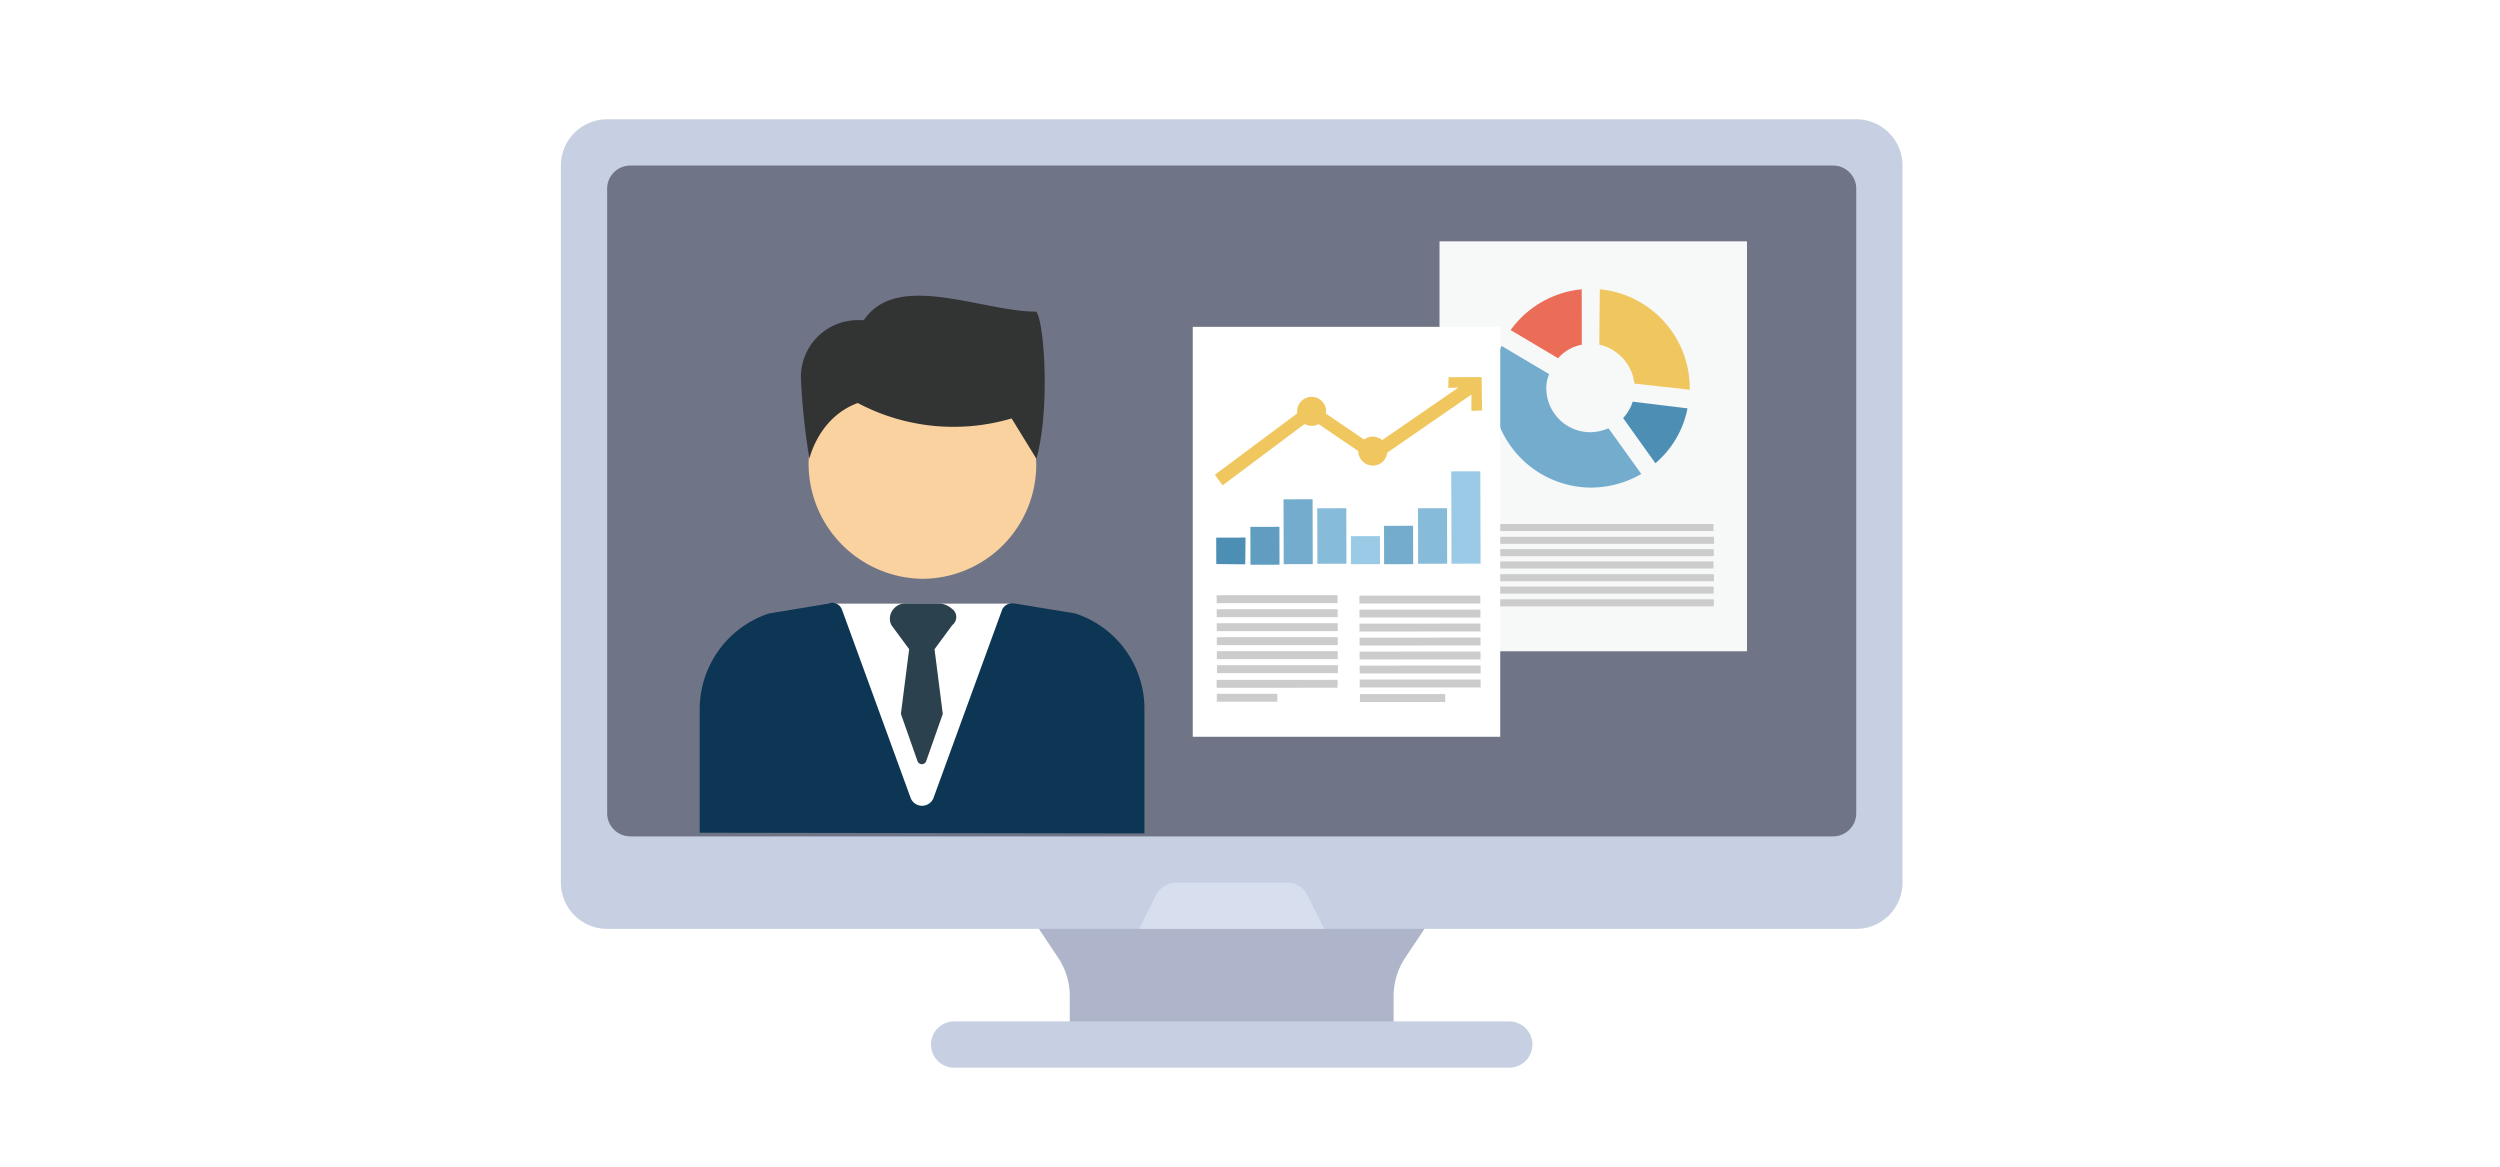 <svg id="レイヤー_1" data-name="レイヤー 1" xmlns="http://www.w3.org/2000/svg" viewBox="0 0 300 140"><defs><style>.cls-1{fill:#fff;}.cls-2{fill:#aeb5ca;}.cls-3{fill:#c7cfe2;}.cls-4{fill:#707487;}.cls-5{fill:#d7deed;}.cls-6{fill:#f9d2a0;}.cls-7{fill:#323333;}.cls-8{fill:#2b414d;}.cls-9{fill:#0c3653;}.cls-10{fill:#f7f8f8;}.cls-11{fill:#ccc;}.cls-12{fill:#4c8eb4;}.cls-13{fill:#efc75e;}.cls-14{fill:#eb6d58;}.cls-15{fill:#73accd;}.cls-16{fill:#609dc1;}.cls-17{fill:#87bbda;}.cls-18{fill:#9acae6;}</style></defs><title>elearning01</title><rect class="cls-1" width="300" height="140"/><path class="cls-2" d="M221.686-81.019H182.825v-5.806a8.329,8.329,0,0,0-1.399-4.619l-4.153-6.229h49.964l-4.153,6.229a8.328,8.328,0,0,0-1.399,4.619v5.806Z" transform="translate(-54.452 206.365)"/><path class="cls-3" d="M277.201-94.898H127.31a5.551,5.551,0,0,1-5.552-5.552v-86.049a5.551,5.551,0,0,1,5.552-5.552h149.891a5.551,5.551,0,0,1,5.552,5.552v86.049A5.551,5.551,0,0,1,277.201-94.898Z" transform="translate(-54.452 206.365)"/><path class="cls-4" d="M274.425-106.001H130.086a2.776,2.776,0,0,1-2.776-2.776v-74.945a2.776,2.776,0,0,1,2.776-2.776H274.425a2.776,2.776,0,0,1,2.776,2.776v74.946A2.776,2.776,0,0,1,274.425-106.001Z" transform="translate(-54.452 206.365)"/><path class="cls-5" d="M208.868-100.45H195.644a2.776,2.776,0,0,0-2.483,1.534l-2.009,4.017h22.206l-2.009-4.017A2.776,2.776,0,0,0,208.868-100.45Z" transform="translate(-54.452 206.365)"/><path class="cls-3" d="M235.565-78.244H168.947a2.776,2.776,0,0,1-2.776-2.776h0a2.776,2.776,0,0,1,2.776-2.776h66.618a2.776,2.776,0,0,1,2.776,2.776h0A2.776,2.776,0,0,1,235.565-78.244Z" transform="translate(-54.452 206.365)"/><path class="cls-6" d="M165.142-136.909a13.706,13.706,0,0,0,13.661-13.661,13.762,13.762,0,0,0-13.661-13.661,13.689,13.689,0,0,0-13.661,13.576A13.835,13.835,0,0,0,165.142-136.909Z" transform="translate(-54.452 206.365)"/><path class="cls-7" d="M159.133-167.949H157.266a6.829,6.829,0,0,0-6.703,6.958,80.504,80.504,0,0,0,1.018,9.673s1.103-5.006,5.855-6.703c2.715-1.188,1.697-9.927,1.697-9.927h0Z" transform="translate(-54.452 206.365)"/><path class="cls-7" d="M158.114-167.949c3.988-5.939,14.17-1.018,20.703-1.018,1.018,1.527,1.612,12.049,0,17.649l-2.97-4.836a24.551,24.551,0,0,1-18.497-1.867" transform="translate(-54.452 206.365)"/><rect class="cls-1" x="99.908" y="72.437" width="21.791" height="25.39"/><path class="cls-8" d="M168.652-133.336a2.48,2.48,0,0,0-1.447-.609h-4.035a1.8,1.8,0,0,0-1.447.609,1.75,1.75,0,0,0-.305,1.98l2.132,2.893-0.99,7.766,1.98,5.634a0.555,0.555,0,0,0,1.066,0l1.98-5.634-0.99-7.766,2.132-2.893A1.21,1.21,0,0,0,168.652-133.336Z" transform="translate(-54.452 206.365)"/><path class="cls-9" d="M191.784-106.354v-14.943a12.021,12.021,0,0,0-8.315-11.455h0l-7.212-1.188a1.37,1.37,0,0,0-1.527.679l-8.23,22.57a1.471,1.471,0,0,1-2.8,0l-8.23-22.57a1.239,1.239,0,0,0-1.188-.764,0.51,0.51,0,0,0-.339.085l-7.212,1.188A12.126,12.126,0,0,0,138.414-121.212v14.773Z" transform="translate(-54.452 206.365)"/><rect class="cls-10" x="172.742" y="28.961" width="36.897" height="49.193"/><rect class="cls-11" x="177.643" y="62.88" width="27.978" height="0.848"/><rect class="cls-11" x="177.711" y="64.413" width="27.978" height="0.848"/><rect class="cls-11" x="177.673" y="65.892" width="27.978" height="0.848"/><rect class="cls-11" x="177.635" y="67.371" width="27.978" height="0.848"/><rect class="cls-11" x="177.703" y="68.903" width="27.978" height="0.848"/><rect class="cls-11" x="177.664" y="70.383" width="27.978" height="0.848"/><rect class="cls-11" x="177.679" y="71.916" width="27.978" height="0.848"/><path class="cls-12" d="M250.378-158.166a5.203,5.203,0,0,1-1.149,1.968l3.871,5.419a11.52,11.52,0,0,0,3.853-6.582Z" transform="translate(-54.452 206.365)"/><path class="cls-13" d="M246.37-165.008a5.412,5.412,0,0,1,4.209,4.672L257.221-159.599l-0-.203a11.929,11.929,0,0,0-10.793-11.85Z" transform="translate(-54.452 206.365)"/><path class="cls-14" d="M241.425-163.374a5.034,5.034,0,0,1,2.844-1.631l-0.01-6.644a11.909,11.909,0,0,0-8.532,4.894Z" transform="translate(-54.452 206.365)"/><path class="cls-15" d="M247.469-154.975a5.641,5.641,0,0,1-2.168.478,5.294,5.294,0,0,1-5.294-5.281,4.722,4.722,0,0,1,.336-1.695l-5.698-3.382a11.659,11.659,0,0,0-1.145,5.087A11.934,11.934,0,0,0,245.378-147.853a12.16,12.16,0,0,0,6.029-1.636Z" transform="translate(-54.452 206.365)"/><rect class="cls-1" x="143.129" y="39.22" width="36.897" height="49.193"/><polygon class="cls-12" points="145.944 64.517 149.465 64.506 149.43 67.719 145.953 67.686 145.944 64.517"/><rect class="cls-16" x="204.435" y="-143.239" width="3.486" height="4.544" transform="matrix(1, -0.002, 0.002, 1, -54.103, 206.874)"/><rect class="cls-15" x="208.487" y="-146.449" width="3.486" height="7.781" transform="translate(-54.059 206.944) rotate(-0.158)"/><rect class="cls-17" x="212.529" y="-145.378" width="3.486" height="6.66" transform="translate(-54.121 206.864) rotate(-0.133)"/><rect class="cls-18" x="216.565" y="-142.027" width="3.486" height="3.361" transform="translate(-54.085 206.935) rotate(-0.15)"/><rect class="cls-15" x="220.541" y="-143.27" width="3.486" height="4.607" transform="translate(-54.073 206.961) rotate(-0.154)"/><rect class="cls-17" x="224.593" y="-145.421" width="3.486" height="6.66" transform="matrix(1, -0.002, 0.002, 1, -54.141, 206.86)"/><rect class="cls-18" x="228.619" y="-149.802" width="3.486" height="11.08" transform="translate(-54.095 206.934) rotate(-0.142)"/><polygon class="cls-11" points="145.996 71.428 160.507 71.425 160.512 72.377 146 72.38 145.996 71.428"/><polygon class="cls-11" points="146.004 73.108 160.515 73.105 160.519 74.057 146.008 74.06 146.004 73.108"/><polygon class="cls-11" points="146.011 74.788 160.523 74.785 160.527 75.737 146.016 75.739 146.011 74.788"/><polygon class="cls-11" points="146.019 76.468 160.531 76.465 160.535 77.417 146.023 77.419 146.019 76.468"/><polygon class="cls-11" points="146.02 78.146 160.532 78.143 160.536 79.095 146.025 79.097 146.02 78.146"/><polygon class="cls-11" points="146.034 79.827 160.545 79.825 160.55 80.776 146.038 80.779 146.034 79.827"/><polygon class="cls-11" points="145.995 81.582 160.506 81.58 160.51 82.531 145.999 82.534 145.995 81.582"/><polygon class="cls-11" points="146.015 83.259 153.271 83.257 153.275 84.209 146.019 84.21 146.015 83.259"/><polygon class="cls-11" points="163.127 71.471 177.639 71.469 177.643 72.42 163.131 72.423 163.127 71.471"/><polygon class="cls-11" points="163.137 73.151 177.649 73.148 177.653 74.1 163.141 74.102 163.137 73.151"/><polygon class="cls-11" points="163.138 74.83 177.65 74.827 177.654 75.779 163.142 75.781 163.138 74.83"/><polygon class="cls-11" points="163.15 76.51 177.662 76.507 177.666 77.459 163.154 77.461 163.15 76.51"/><polygon class="cls-11" points="163.152 78.189 177.664 78.186 177.668 79.138 163.156 79.14 163.152 78.189"/><polygon class="cls-11" points="163.16 79.869 177.672 79.866 177.676 80.818 163.164 80.82 163.16 79.869"/><polygon class="cls-11" points="163.163 81.548 177.675 81.545 177.679 82.497 163.167 82.499 163.163 81.548"/><polygon class="cls-11" points="163.191 83.287 173.42 83.285 173.424 84.237 163.195 84.239 163.191 83.287"/><polygon class="cls-13" points="146.709 58.243 145.782 56.969 157.291 48.395 164.83 53.522 176.824 45.255 177.752 46.529 164.879 55.415 157.339 50.288 146.709 58.243"/><polygon class="cls-13" points="177.847 49.257 176.57 49.305 176.563 46.488 173.79 46.541 173.831 45.264 177.792 45.252 177.847 49.257"/><circle class="cls-13" cx="219.189" cy="-152.232" r="1.743" transform="translate(-54.032 206.968) rotate(-0.158)"/><circle class="cls-13" cx="211.848" cy="-157.003" r="1.743" transform="translate(-54.041 206.918) rotate(-0.15)"/></svg>